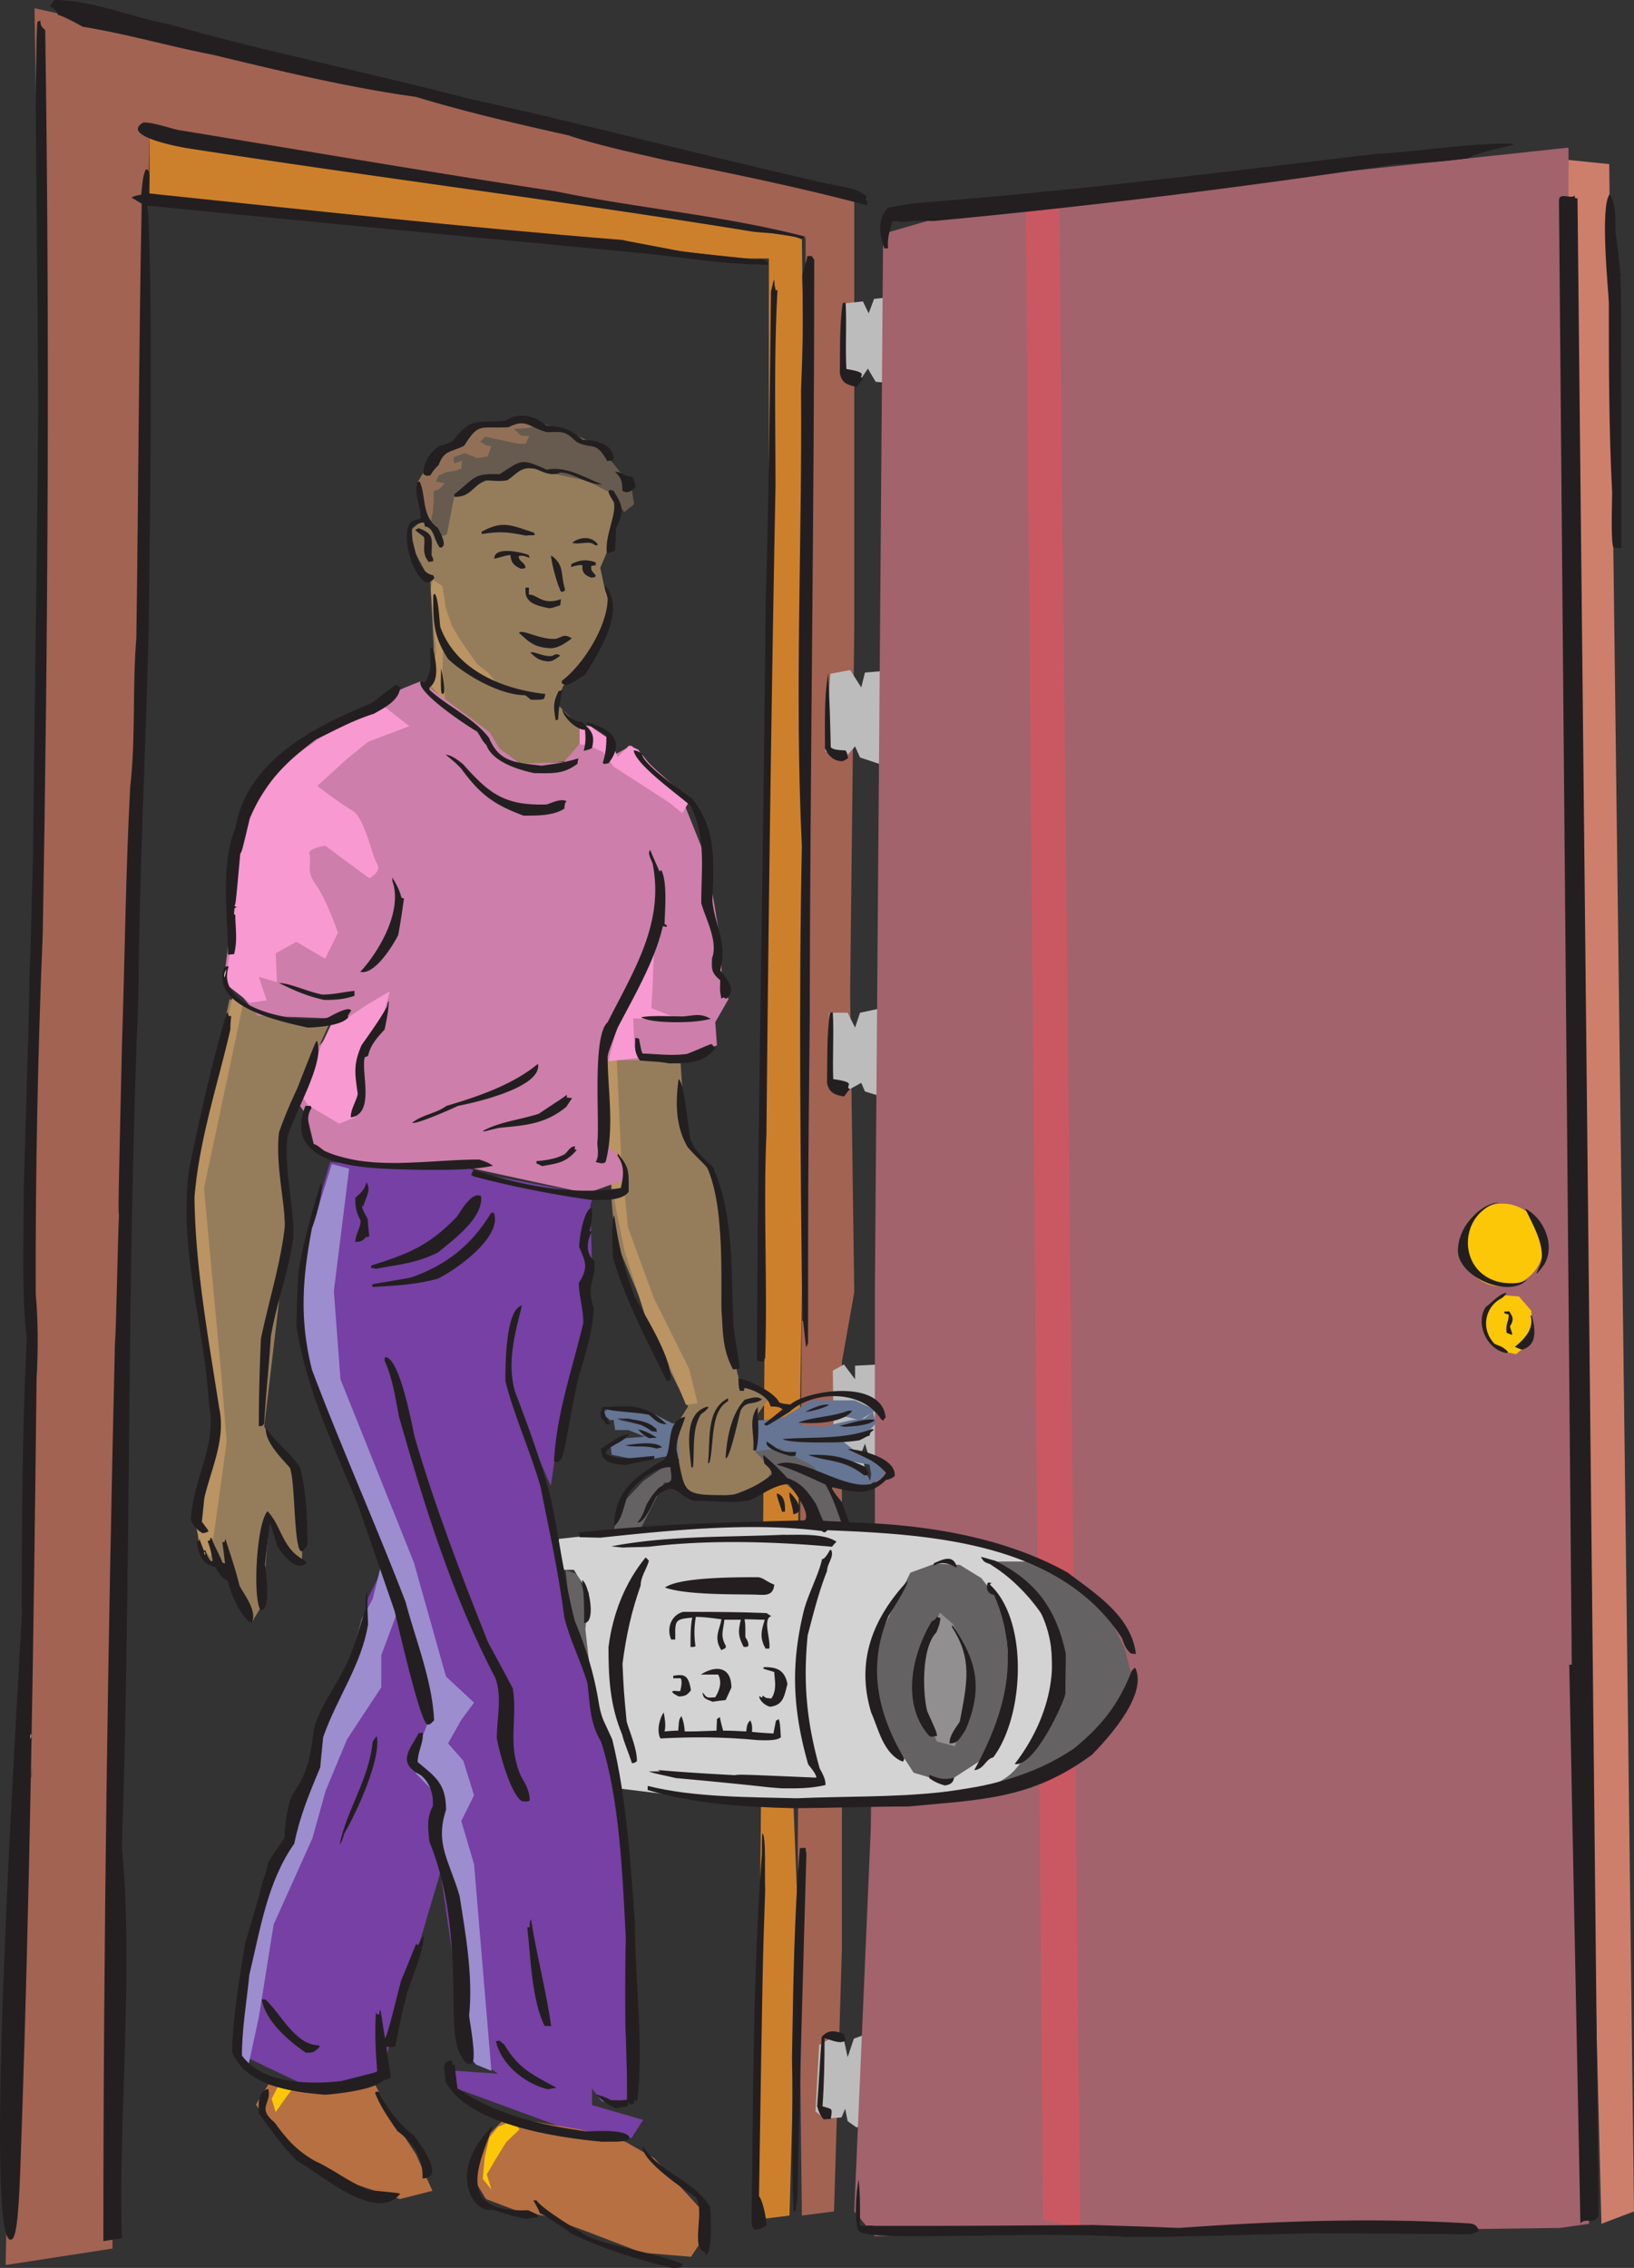 <svg xmlns="http://www.w3.org/2000/svg" width="216.146" height="300"><rect width="100%" height="100%" fill="#333333" stroke="none"/><path fill="#a26353" d="M14.872 297.438.744 299.62l1.093-53.238 2.727-77.617 1.09-99.278L4.564 1.09l66.219 14.672 35.78 9.218 6.438 1.09v57l-.547 48.278.547 39.597-1.636 9.22v77.616l-1.04 34.746-4.253.547-.543-48.87.543-71.075v-59.676l.492-52.637V31.473L52.892 22.8l-33.11-4.91-1.636 75.492-2.184 68.945-.547 72.656-.543 62.453"/><path fill="#bdbcbc" d="m117.474 39.324-1.855.219-.711 1.91-.762-1.582-2.563.274.27 9.656 2.184.105.765-1.144 1.035 1.746 1.418.11.219-11.294m-3.219 229.86-1.308.492-.82 2.453-.489-2.293-1.8-.16-1.473.816-.493 8.781 1.145.985 2.293-.164.492-1.149.324 1.637 1.149.82 1.308-.164-.328-12.054m1.965-88.692-3.11.164v1.797l-1.472-1.96-1.476.816.164 11.726 4.093 1.149-.492-1.965.492-1.254 1.309 4.363 1.637.164-1.145-15m-.164-47.019-2.293.492-.652 1.96-.985-1.96h-2.453l.328 8.781 2.454 1.309 1.472-.82.492 1.148 2.125.652s-.652-11.726-.488-11.562m.328-44.673-1.965.165-.492 1.96-1.473-2.288-2.617.488-.656 10.258 2.781.652 1.149-1.308.652 1.472 2.945.98-.324-12.378"/><path fill="#cd802b" d="m100.072 293.621 4.363-.547 1.094-40.144-.547-13.582 1.582-98.73v-71.13l-.492-38.015-38.563-5.946L33.31 20.07l-13.527-2.672v9.22l35.234 3.765 34.2 2.726 8.73 1.09h3.761v54.274l-.546 45.054v41.239l-.543 68.89-.547 49.965"/><path fill="#a2636c" d="m116.818 30.926-1.09 140.02v30.382l-.547 40.746-2.18 50.453 2.727 3.274 46.691-.543 43.965-.547 3.817-.547-1.637-96.055-.543-92.238-.547-86.344-81.437 8.727-9.22 2.672"/><path fill="#cd7f6b" d="m207.474 21.16 5.398.547.547 51.602 1.637 130.203 1.09 89.015-4.309 1.637-2.183-86.289-1.09-99.875-1.09-62.945V21.16"/><path fill="#957d5c" d="m56.544 90.98.82-5.398-.437-8.727-2.348-4.367-.214-2.398L55.673 69l1.473.652 1.527 1.094 1.09-5.02 3.274-1.964 3.925-.653 1.965-1.308 3.492.433 3.055.22 2.398 1.089 2.618 1.094 1.527 2.836-1.309 4.582-1.308 3.054.656 3.055.871 1.961-3.926 8.895-2.402 1.523-.652 1.527v1.313l2.398 2.398 1.527 2.399-1.964 2.402-6.543.652-4.801-3.054-3.93-3.489-4.09-3.71m-26.179 41.183-4.746 22.2 1.09 19.581 1.69 15.875-2.78 11.125 1.472 5.239 1.309 1.035 2.18 1.09 1.312 3.93 1.527 2.179 1.309-2.18.871-11.074 3.055 4.582L39.962 207v-4.527l-.652-7.637-4.363-6.11 2.836-23.945-.657-15.219 6.328-13.91-8.292-1.742-4.797-1.746"/><path fill="#7640a4" d="m43.673 153.707-2.836 9.602-.875 13.636 6.547 17.672 9.817 27.438-.434 7.855-1.527 3.274 3.652 4.308-.219 6.98 3.93 27 4.144 2.837-6.328-.434.871 2.398 17.239 6.329 5.89.218 1.528-2.402-6.762-1.961v-2.184l1.309 1.747h3.273l.434-24.817-.872-10.258-2.183-13.035-4.797-13.965-2.84-17.617-3.055-9.383 3.274 7.637 1.527-10.254 2.836-11.508.438-4.8.656-2.836-.219-7.801.438-1.309-15.055-2.84-2.184-1.09-15-.218-2.617-.219"/><path fill="#7640a4" d="m50.872 207-2.183 4.363-1.309 6.328-5.234 12-2.836 9.766-4.582 10.691-3.492 16.309.437 5.234 9.598 4.582 9.164-1.308 1.09-4.582 6.71-22.637v-8.289l-2.78-6.273 1.472-6.11L50.872 207"/><path fill="#656263" d="m74.818 207.656 1.746.653 1.308 4.8v6.329l-2.398-5.458-.656-6.324"/><path fill="#657593" d="m88.072 192.656-2.344.434-2.621-.215-2.18-.438-.219-1.527 2.836.219h2.403l1.09-.219-.22-1.965-1.527-.656-2.183-.652-2.399.218-1.09-.87 1.09-.876 4.145.438 1.965.652 2.129 1.09 12-.434 2.836-.437 3.601-2.18h5.672l2.836 1.309-2.184 1.308-1.746-.437-5.398.656-2.129 1.309-3.273.87.875 1.095 3.707.218 2.293.434 2.617.438 1.965 1.09c1.09.874 2.183 1.745 2.183 1.745l.652 1.309-2.617.219-3.054-1.09-5.563-1.094-1.527-.87-8.074.218-6.547-1.309"/><path fill="#657593" d="m87.2 189.602-2.347-1.094-3.707-.871.219 1.527h1.742l2.183.871-2.617.219-1.527.875 5.453.219 3 .87 13.527-.218 3.22.219 4.964.87 3.707.657.219 1.309-.219 1.308 1.965-1.09-.219-1.746-3.273-1.308-1.961-1.528 2.836-.87 1.527-1.532-.438-1.523-1.09.87-1.745.22-3.711.87-3.164-.218-2.618.875-8.07.87s-8.02-.651-7.855-.651"/><path fill="#656263" d="m81.146 202.691.652-3.273 3.274-3.488 3.437-2.403 14.617-1.96 4.473 2.398 1.746 2.617 2.399 4.582-2.618.871-2.78-3.707-3.653-3.055-12.219.657-2.621.215-1.254 2.402-1.746 3.488-3.707.656"/><path fill="#957d5c" d="m90.037 140.672.656 10.418 3.926 3.93 1.746 21.707 1.527 6.328 3.926 1.746-1.528 2.183-.652 4.797 2.617 2.621-1.965 2.836-8.074 1.09c-2.18-1.418-2.672-3.219-2.398-5.238l-.219-4.8 1.418-2.235-2.29-4.528-7.362-17.617-.438-4.746-.437-10.91-.653-8.89 10.2 1.308"/><path fill="#b77042" d="m49.619 275.73 2.18 4.31 3.218 4.91 2.184 4.85-4.309 1.09-6.547-2.18-5.398-2.67-4.368-3.821-2.726-3.817 1.637-2.672 4.91 1.09 3.762-1.09h5.457m16.801 4.852-2.676 2.727-1.09 4.91 1.636 2.672 4.309 1.636 3.273.547 5.946 2.184 7.09 2.726 6.492.543 2.183-3.27-1.093-3.273-5.946-6.492-3.816-2.183-6-1.633-6.492-1.094h-3.817"/><path fill="#665b4e" d="m57.798 71.125-2.453-6.871 1.8-3.602L61.4 58.31l2.234-1.965 5.621-.98 5.18 1.417 4.637 2.074 3.492 4.2.926 1.035.382 2.617-1.308 1.04-1.637-2.458-3.273-1.691-4.91-1.035-2.563-.762-2.562.488-2.184.93-3.926 1.418-1.418 1.035-.984 5.02-1.309.433"/><path fill="#fcc707" d="m196.4 173.398 2.347-2.07 2.18.164 1.637 1.906.164 1.747-.602 2.675-1.582 1.309-2.07-.438-1.91-2.074-.164-3.219"/><path fill="#9c8dce" d="m43.892 153.98-3.11 9.93-1.148 7.418.547 7.418L43.62 189l3.707 8.02 3.109 9.925-1.145 4.582-1.418 2.567-1.418 5.125-2.835 6.875-1.418 3.11-.875 3.433-1.961 6.547-1.746 5.671-4.254 9.438-2.293 16.527 1.691 2.836 1.473-6.82 1.965-12.27 5.125-11.402 1.746-6.273 2.836-6.817 4.527-6.875v-4.254l2.02-5.398 4.582 13.09-1.473 3.98-.547 3.985 3.11 3.164-.817 6.543 3.105 11.129.329 15.109 2.238 2.562 2.02.82-2.294-27.327-1.691-5.727 1.691-3.383-1.418-4.582-2.02-2.293 1.747-3.105 1.691-2.293-3.707-3.438-4.257-15.11-9.707-24.218-.875-11.672 2.02-16.199-2.29-.602"/><path fill="#fcc707" d="m68.708 281.676-1.746 1.687-1.418 2.293-1.144 1.965.601 2.016-1.148-1.418.273-2.89.602-2.563 1.144-1.418 1.965-.82.871 1.148m-30.816-4.313-1.422 2.02-.543-1.746.871-1.692 1.965.274-.871 1.144"/><path fill="#927058" d="m56.872 69.383.383-1.582.11-1.473v-1.363l.761-.274.711-.765-1.148-.219.328-.816 1.04-.438 1.144-.164.816-.324.11-1.04-1.036.384-.11-.82 1.473-.544 1.692.653 1.363-.215.492-1.363-.71-.114-.766-.488.656-.656 1.473.328 2.89.601h.98l.493-1.039h-1.035l-1.035-.925 1.851-.11.985-.219-1.692-.707-1.254.598-1.8-.11h-2.293l-1.364.876-1.254 1.035-1.964 1.035-1.797 1.04-1.04 1.8-1.035 1.742.329 2.238.218 1.961s1.035 1.692 1.035 1.477"/><path fill="#ba9463" d="m57.255 76.691 1.254.817.219 1.254.219 1.582.816 2.402.98 1.692 1.149 1.687 1.254 1.746 1.473 1.149 1.035 1.253-2.617-1.253-2.293-1.637-.98-.328-.602-.766-.543-.598-.11 3.434.328 2.402v1.254l-1.746-1.965.164-2.945.434-1.473-.707-8.453.273-1.254m-26.402 54.817-6 25.258.875 12.164 2.562 20.777-2.562 9.387.379 3.215.219 2.129 1.527 1.527.656-4.527 1.473-10.692-.656-8.348-2.344-25.199 5.125-24.164-1.254-1.527m50.727 8.566.601 13.09.875 9.164 3.434 9.379 4.691 9.438 1.09 4.472-1.524.219-2.785-6.652-2.343-4.254-3-9.438-1.04-5.074-1.308-7.473-.652-13.308 1.96.437"/><path fill="#cd7eab" d="m45.415 134.781-11.343-.433-4.364-5.457.871-7.2 2.84-16.527 8.727-8.512.433-.433 8.293-3.492 1.2-1.09 1.418-.657 2.183-.87 9.11 6.761 1.308 2.184 2.836 1.965 5.672-.22 2.617-3.054.656-1.094 3.055 1.094-.219 2.399 2.836-1.528 6.493 6.547 3.492 8.727 1.742 10.418.219 5.02.875 2.835-1.746 3.055.218 3.054-5.02 1.961h-9.546l-.434 10.637 2.617 2.836v2.402l-4.8 1.746-15.055-3.273-13.91-.656-6.98-1.742-1.09-4.582-1.094-1.528 1.965-6.93 3.925-4.363"/><path fill="#ca5862" d="m135.693 27.324 2.289 266.297 4.91 1.09-2.781-268.313-4.418.926"/><path fill="#656263" d="m132.638 207.875 5.672 5.89 1.309 10.255-2.836 7.636-5.672 5.18 13.746-6.488 5.18-7.418-1.31-5.02-2.78-5.453-6.547-4.8-4.363-1.692-3.926.597 1.527 1.313"/><path fill="#d3d3d3" d="m73.947 203.563 15.87-1.743 20.837-.218 15.765 1.472 10.801 3.488h-6.328c3.383 2.622 6.273 5.458 8.07 8.95l.438 11.125-3.926 5.89c-.93 1.364-2.02 2.782-4.148 3.493l-13.309 2.128-21.652.215-14.13-1.742-4.144-15.219-.656-5.89.437-4.801-1.964-3.055h-1.309s-.871-3.875-.652-4.094"/><path fill="#656263" d="m120.42 208.035-3.985 8.13-1.09 6.218 2.238 7.09 3.274 5.02 4.363 1.308 5.016-3.274 2.672-5.289.601-5.836-.652-8.73-3.055-3.926-2.84-1.746-3.27-.164-3.273 1.2"/><path fill="#918f90" d="m122.818 216.164-1.746 5.672.656 3.055 1.309 3.054.87 2.403 2.403.652 1.965-6.11v-5.234l-2.184-4.8-1.746-1.528s-1.746 3.274-1.527 2.836"/><path fill="#f899d1" d="m54.146 96.055-5.457 2.07-2.945 2.402-3.762 3.438s2.89 2.234 4.637 3.27c1.691 1.038 2.562 6 3.273 7.038.652 1.036-1.04 1.91-1.04 1.91l-5.835-4.312s-2.453.328-2.07 1.203c.324.871-.547 2.07.816 3.926 1.418 1.91 2.945 6.383 2.945 6.383l-1.691 3.433-3.816-2.234-2.73 1.527.163 3.817-2.398-.707 1.035 3.11-2.234.323-3.274-2.562.871-5.508.164-8.781 2.239-8.239 4.308-6.382 5.29-3.762 4.8-2.727 2.945-1.582 3.766 2.946m25.637 3.437 1.363 1.906 2.617 1.692 2.727 1.746 2.074 1.363 1.691 1.364 1.035-1.747-5.289-4.636-1.582-2.016-1.203-.547-1.527 1.528-.871-2.235-2.727-1.855-1.418-.164v2.562l1.2.164 1.91.875M42.47 138.328l1.367-2.89 2.235-.875 2.617-1.747 2.89-1.691-1.523 5.348-1.746 2.398-.656 3.602.164 3.437-.871 1.906-2.075.82-4.09-2.402-.71-1.035 2.398-6.87m44.02-12.219-.164 4.472-.164 2.781 3.054 1.2-3.054.164h-2.399l.164 3.765.652 1.418-4.09.488 1.364-5.507 3.11-5.348 1.527-3.434"/><path fill="#231f20" d="M111.529 145.035c-1.473-.27-1.91-.762-2.13-1.8.056-3.11-.054-6.325.384-9.27.109 0 .218-.055.379-.055.164 2.617-.051 5.836.058 8.836 3.488.488 1.309.871 2.234 1.363-.328.11-.761 1.09-.925.926M88.892 300c-5.293-1.309-9.055-2.508-13.527-4.633l-.22-.273c-3.437-2.239-3.437-2.239-3.71-2.293-.273-.707-.707-1.418-.871-1.692.11-.054.273-.054.383-.054.98 1.367 6.27 4.418 6.27 4.472l.6.328c3.762 1.582 8.345 1.965 12.438 3.602-.054.11-.054.273-.11.383-.491.16-.491.16-1.253.16m-75.219-3.543c0-39.492.598-79.258 1.528-118.75.164-1.2.433-16.254.543-16.852-.11-.984-.11-.984.382-22.363.383-11.566.493-22.91 1.09-34.312.766-6.598.274-13.364.82-19.797.274-19.258.329-38.457.708-57.438-.434-.273-.926-.547-1.364-.82.492-.219.492-.219 1.309-.379.11-1.039.164-2.512.601-3.328.817-.164.329 2.344.383 3.164 20.946 2.18 41.563 4.473 62.727 6.164.437.16 5.289.98 7.965 1.578 3.164.328 6.382.656 9.597.985.547-.055 1.04-.22 1.692.546-.055.051-.055.11-.11.16-5.836 0-11.507-1.035-17.125-1.581-25.8-2.399-50.238-4.797-64.855-6.215.652 12.98.328 37.636.11 55.851-.384 16.094-1.259 32.403-1.364 48.766-1.582 37.309-.93 75.055-2.184 112.527 1.582 16.258-.492 35.946 0 51.711l-2.453.383m79.637 1.801c0-.11-.055-.219-.055-.383-2.02-.383.11-5.617-1.254-7.254-1.254-.82-7.308-4.855-6.984-6.766 2.238 3.602 6.602 4.418 8.89 8.02.11.598.438 6.383-.597 6.383M2.872 213.766c.11-.329-.109-1.692 0-1.965 0-11.672.11-23.293.653-34.692-.707-6.601-.38-13.363-.38-19.855.49-18.383.708-21.602.763-29.18.164-.82.328-12.383.437-13.8.219-20.075.547-40.149.707-60.11-.055-13.8-.273-27.82-.324-41.457.11-8.344.11-8.344.215-9.816.11-.055.219-.11.383-.164.054.546.054.761.656 1.253.597 39.657.379 79.582-.328 119.512-.657 15.871-.98 31.856-.926 47.672.324 3.543.324 7.473.11 11.234-.384 34.204-.876 68.512-2.075 102.278-.219 7.09-.492 11.015-1.144 11.508-4.094 3 .816-73.2 1.253-82.418m146.512 82.144c-9.273-.543-18.656-.11-27.656-.11-1.965-.054-6.438.165-8.074-.597-.762-.93-.38-5.785-.055-6.875.164 2.293.164 2.293.164 6.055.11.11 1.363-.055 1.856.055 5.02 0 5.343.054 29.02-.11 3.706.11 7.472.219 11.288.383 12.328-.875 24.82-1.363 37.527-.656.82.11 1.856-.164 2.184 1.093-.328.11-.71.274-1.035.38-1.04.054-12.875-.106-20.95-.106-8.179.16-16.253.488-24.269.488m-49.582-.98c-.492-.438-.328-.98-.383-1.364.22-16.039.164-32.457 1.364-48.328v-.164c0-.765 0-2.129.054-2.562.547.27.274 5.726.383 7.472-.328 9.325-.328 9.325-.82 40.528.437.437.984 2.781.984 3.87-.656.438-.93.548-1.582.548m107.781-74.73h.329L206.22 26.507c0-1.145 1.742-.11 2.07-.653 0 .16.055.27.11.38h.273l2.782 266.566c-.165 1.691-1.747.437-2.399 1.308l-1.473-73.91m-102.601 72.275c-.328-6.817-.055-13.633-.219-20.18.164-9.328.274-18.711 1.04-27.82.269 0 .542-.055.76-.055 0 .273.056.547.11.82-.437 14.946-.87 30.274-1.199 45.492-.11.543-.164 1.145-.219 1.743-.164.109-.164.109-.273 0m-65.727-6.653c-2.074-2.074-3.492-4.199-5.02-6.273-.054-1.363-.109-2.945 1.255-3.219.492 1.91-1.582 2.457.82 4.418 1.473 2.02 2.836 3.711 5.398 5.129 2.293 1.035 4.309 2.672 6.98 3.816 3.876.383 3.876.383 4.259.493-3.22 4.09-10.965-3-13.692-4.364m16.637 2.344c.11-2.781-1.258-4.746-3.328-6.27-1.2-1.746-2.293-3.328-2.945-5.019.109-.273.218-.219.543-.11.82 1.856 2.675 4.31 4.582 5.727.656.817 4.312 5.672 1.148 5.672m23.781-4.855c-6.11-.543-18-2.344-20.781-8.07 0-1.692-.656-2.403.871-2.727 0 .164.055.379.11.597h.273c.11 1.04.219 2.075.379 3.164 5.074 3.438 10.746 4.801 17.074 5.676.383 0 5.672-.437 5.672.926-.598.598-2.727.383-3.598.434m29.289-2.946c-.597-.707-.652-1.09-.87-1.742.218-3.055.382-6.11.6-9.164.763-.93 1.692-.93 2.946-.383.055.274.164.547.215.817-.652.656-2.29-.215-2.781-.27 0 2.836-.055 5.945-.27 9 1.36.434 1.309.164 1.09 1.688-.328 0-.602 0-.93.054m-27.488-1.473c-1.148-.433-1.965-1.308-2.676-1.85.164 0 1.528.433 1.965.76 1.363.055 1.363.055 2.238-.054.055-.488-.109-3.652-.218-8.508-.11-.11-.11-10.035 0-12.875-.438-8.343-.82-18.379-3.274-25.96-1.527-2.512-1.472-5.13-1.8-7.747-.926-3.054-2.344-5.781-3.055-8.676-.762-5.945-2.02-11.617-3.164-17.343-1.364-4.801-3.543-9.492-4.637-13.961 0-1.969 0-9.492 2.184-9.985-.875 3.547-2.02 7.473-.93 11.344 1.746 4.582 3.383 9 4.746 14.074 1.094 5.239 1.8 10.91 3.164 16.254 1.637 3.985 2.727 7.473 3.383 12.164.437 1.09.437 1.09 1.582 3.547 1.91 7.801 2.398 16.09 3 24.274 0 7.527 1.2 15.98.328 23.507h-.383c-.055.11-.055.22-.055.383-.164.055-.273.11-.328.219-.164-.164-.328-.273-.437-.383-.05.164-.05.383-.05.547-.548.11-1.095.164-1.583.27m-38.457-1.797c-4.637-.383-10.527-1.203-12.328-5.676.164-4.961.984-9.762 1.746-14.398.656-2.13 1.254-4.31 1.91-6.438.164-1.418.98-2.89 1.09-4.144.82-1.364.82-1.364 2.184-3.274.109-2.016.328-3.871.98-5.617 2.348-3.438 2.402-5.184 3-9.219 1.254-3.601 3.602-6.328 4.8-9.492.817-2.125 1.911-6.055 1.966-6.055 0-.652-.055-1.906.214-2.18 0 1.419.055 2.837.11 4.254-.871 5.399-4.09 9.657-5.945 14.946-.11 1.308-.274 2.617-.38 3.98-1.581 3.766-2.73 6.602-3.437 10.094-3.547 5.016-4.473 11.234-5.945 17.344-.328 3.437-.98 7.039-.98 10.691 2.671 3.656 8.617 3.875 13.09 3.383 4.581-1.145 4.581-1.145 4.8-1.309-.219-2.675-.328-5.347-.164-7.8.055.054.055.164.164.273h.27c.054-.492.054-.492.164-.602.218 1.254.382 2.508.601 3.766.328-.164 1.856-6.71 2.13-7.637 1.198-2.78 1.796-4.527 2.015-4.855.054.055.164.11.218.219.22-.438.438-.875.711-1.309.325 1.145-1.691 6.164-2.129 7.527-.816 3.22-.816 3.22-1.582 7.145-.601.055-.816.11-1.144 0 0 1.144.433 2.727.543 4.144-.324.11-.652.22-.926.329-1.254 1.253-6.11 1.8-7.746 1.91m29.512-.711c-3.219-.762-6.274-3.383-6.93-6.383.164 0 .328-.055.492-.055.164.164.383.328.602.492 1.851 3.11 3.543 3.926 6.926 5.727-.383.055-.711.11-1.09.219M61.837 273c-2.02-1.582-1.746-5.945-1.855-7.742 0-7.422-.438-14.95-3.164-21.602-.219-1.746-.383-3.273.437-4.746.11-1.8-.492-3.164-1.582-4.09-3.219-1.636-1.527-3.273-.273-5.566.164 0 .328-.05.492-.05.215 1.253-.656 2.452-.656 3.87 2.343 1.961 3.765 2.836 3.765 6.328-1.476 4.528.38 6.598 1.797 11.399.766 4.91 1.801 10.582 1.258 15.82.05.707 1.035 5.672.379 6.379h-.598"/><path fill="#231f20" d="M40.454 271.527c-2.562-1.742-5.347-4.308-5.835-7.035h.488c1.91 1.692 3.93 6.055 7.039 6.055l.164.164c-.82.871-.93.816-1.856.816m31.583-3.543c-1.747-3.492-1.856-9.437-2.293-13.039h.328c0-.652 0-.652.164-1.09.71 4.582 2.02 9.493 2.672 14.184-.274-.055-.598-.055-.871-.055m-27.11-24c.926-4.582 3.926-8.675 4.363-13.582.164-.273.383-.547.547-.765.598 3-2.566 9.93-4.312 12.93-.11.433-.27 1.035-.598 1.417m59.781-4.8c-6.382-.164-13.144-.602-19.035-2.403v-.543c6.11 1.528 13.254 1.473 19.746 1.637 12.274-.547 25.856.652 36.598-6.547 3.71-3 6-5.945 7.691-10.308.164-.165.274-.329.438-.438 1.746 3.492-3.438 9.219-5.672 11.512-8.02 5.941-14.566 5.941-24.328 6.87-5.129 0-10.582.22-15.438.22m-35.671-.93c-1.528-.926-3-6.543-3.329-8.344.055-2.836.711-5.398-.164-7.91-5.78-11.02-9.437-22.965-12.761-34.582-.493-2.563-.875-5.234-1.91-7.418 0-.164.054-.324.054-.492 2.02 0 3.707 9.765 3.926 10.586 2.672 9.16 6.055 18 9.71 27.16 2.454 4.527 2.454 4.527 3.274 6.11.653 4.148-.765 7.253 1.035 11.511.438.816 1.2 1.852 1.2 3.273-.274.27-.762.106-1.035.106"/><path fill="#231f20" d="M103.454 236.563c-2.507-.16-2.671-.325-14.074-1.36-1.582-.383-2.89-.601-3.543-.875h1.528a2.664 2.664 0 0 0-.383-.164c.383-.055 1.09.164 10.2.656.71-.11.71-.11 10.8.328 0-.546-.98-1.582-1.09-1.8-2.074-7.313-2.293-13.254-.547-20.348.602-2.234 1.965-4.746 2.399-6.762.382 0 .82-.82 1.039-1.203h.164c.437.875-.547 1.8-.547 2.785-1.09 2.727-1.801 5.617-2.563 8.508-.601 6.219-.164 11.344 1.582 17.563.11.273.871 1.418.762 2.238-2.125.492-3.816.433-5.726.433m21.546-.378c-.984-.274-1.582-.602-2.074-.98v-.438c1.09.437 1.856.761 3.274.382-.11.762-.602.926-1.2 1.036M4.126 235.148c0-.546.055-1.093.055-1.582 0 1.582 0 1.582-.055 1.582m124.746-.984c4.145-7.582 6.165-15.11 2.618-23.184-1.036-.214-1.036-1.035-.817-1.632.11 0 .328 0 .492.054a.434.434 0 0 0-.218.215c5.125 4.692 4.582 17.348.437 22.856-1.039.218-1.148 1.527-2.512 1.691"/><path fill="#231f20" d="M134.22 233.348c4.418-5.676 6.598-13.418 3.488-19.965-1.906-2.836-4.199-4.856-6.761-6.492-.93-.274-.875-.489-1.2-.926.325 0 1.2.328 1.907.492 5.293 2.672 8.02 6.215 9.328 12.27 0 1.8-.055 3.546-.055 5.347-.273 1.309-4.09 9.707-6.707 9.274m-50.621-.11c-.437-1.363-1.035-2.675-1.309-3.82-1.636-3.871-1.8-7.691-1.8-11.508.547-4.418 2.183-8.562 4.91-11.89.164.109.273.273.437.437-.273 1.035-1.09 2.125-1.09 3.27-1.203 3.382-1.91 6.546-2.402 10.367.164 3.597.164 3.597.547 7.633.379 1.367 1.363 3.492 1.363 5.238-.273.219-.273.219-.656.273m35.785-.218c-2.566-1.036-3.222-4.473-4.148-6.493-2.074-6.87.273-12.492 4.8-17.398.165.488-2.128 4.035-2.507 4.637-2.782 6.488-1.528 12.761 2.07 18.816 0 .273-.164.492-.215.438m6.215-2.403c0-1.09.82-2.015 1.363-2.89.985-5.125 1.692-8.29-1.035-12.489 0-.11.055-.218.055-.273 3.164 4.582 4.144 8.234 1.746 13.855-.766 1.09-.926 1.797-2.129 1.797m-25.363-.433c-4.473-.438-8.727-.438-12.871-.22-.547-.98-.11-2.726.433-3.437.11.657.328 1.637.11 2.508.601-.05 1.148-.105 1.8-.105.11-.82 0-1.473.438-1.91.219.546.383 1.144.433 2.015 1.477 0 1.477 0 4.204-.105 0-.547.054-1.04.054-1.528.11-.109.27-.164.38-.273.109.598.273 1.2.437 1.8.984 0 2.02.055 3.054.106.11-.816.11-1.035.547-1.469.219.489.274.817.219 1.528.98.11 1.91.16 2.836.215.11-.543.219-1.09.328-1.692.106-.05.215-.105.379-.215.164.543.164.543.273 2.399-.546.547-2.507.383-3.054.383"/><path fill="#fff" d="M4.017 230.02c0-.274 0-.493.055-.711 0 .164.11.382-.055.71"/><path fill="#231f20" d="M123.2 229.746c-.109-.055-.163-.055-.273-.11-3.816-4.253-2.234-10.964.328-15.163.492-.274.492-.274.653-.598.164.055.328.105.492.16-.11.82-.11.82-.543 1.91-1.91 1.91-1.856 7.746-1.203 10.418 1.203 2.672 1.203 2.672 1.308 3.274-.27 0-.488.054-.761.11M56.49 228.11c-1.036-.762-3.871-13.31-4.309-15.055l-4.746-13.746c-3.328-8.18-7.035-15.707-8.234-24.055.109-3.762.109-3.762.27-6.926.655-4.144 1.8-8.02 2.948-11.836.543.543-.71 4.906-1.148 5.946-1.254 6.542-1.692 12.054 0 18.761 3.82 10.149 8.402 20.348 12.383 30.711 1.254 4.8 3.547 10.418 3.765 15.656-.273.27-.547.653-.93.543m45.383-2.343c-.761-.164-1.527-.985-1.417-1.418.109.054.164.164.328.218.054-.109.109-.218.164-.273.328.324.328.324 1.09.379.765-1.145.437-2.399.382-3.488-.382-.164-1.257-.329-1.472-.493.054-.054.054-.109.11-.164 1.472 0 2.726.22 3.105 2.239-.434 1.636-.543 2.78-2.29 3m-7.582-.656c-1.144-.438-1.253-.493-1.363-1.255.602.711.438.762 1.692.657.652-1.094.87-2.075.382-3h-2.293c1.965-1.258 4.04-1.094 4.04 1.742-.274.547-.493 1.094-.766 1.637-.547.054-1.09.109-1.692.218m-4.527-.707c-.707-.382-.707-.382-.871-.656.379-.164.543 0 1.09-.055.164-.656.273-1.363.055-1.691h-.98v-.328c1.581-.27 2.015 0 2.343 1.91-.492.656-.82.82-1.637.82m59.836-5.675c-.816-.707-.926-1.418-1.2-2.07-8.288-12.712-25.417-13.692-38.944-14.239-.274.273-.274.273-.493.273-.11-.054-.16-.109-.218-.164-9.434-1.199-20.016-.109-29.29.875-.925 0-1.855-.054-2.78-.054v-.438c-.11-.11-.165-.11-.274-.164 10.035-1.144 19.746-1.363 30.054-1.637.872-.925-1.636-4.308-2.234-4.8-1.91.164-3.383 1.418-5.02 2.128-2.562.547-5.074 0-7.363.11-2.402-.711-2.347-2.836-5.02-.602-.327.547-1.581 3.657-2.507 3.438.652-.656.98-1.746 1.254-2.453.762-1.203.762-1.203 1.582-2.13 1.855-1.09 1.8-.491 1.527-2.726-2.074 0-4.363 1.91-5.511 3.438-.653 1.418-.708 3.27-1.907 4.363 0-4.746 3-6.71 6.653-8.84 1.148-1.523.054-5.07 2.73-5.617-.383 1.418-1.148 2.566-1.148 4.363 1.257 6.055.492 6 7.418 6 1.964-.707 3.437-1.308 5.183-2.726 0-.766-.765-1.2-.98-1.473-.11-.383-.11-.762-.164-1.09.328.11 2.562 2.235 3.164 3 1.797.653 2.562 1.528 3.816 3.438.383.761.766 1.96.98 2.234.766.055 1.528.11 2.348.11-.656-1.856-1.199-3.438-2.074-4.91-2.344-1.036-4.254-2.016-6.437-2.618 3.492-1.746 11.511 5.781 14.457 1.09-1.528-1.8-3.274-2.18-5.075-3.16 1.309 0 6.493 1.09 6.22 3.597-.599.383-.599.383-1.145.493-2.293 2.289-4.364 1.527-7.145.98 0 .438.871 1.363 1.309 1.965.328.926.652 1.8.98 2.672 9.492.219 20.293 1.8 28.91 6.652 3.492 2.676 8.399 5.676 9 10.746-.218 0-.492-.054-.656-.054m-54.164-.434c-1.09-1.637-.219-2.73 0-4.094-2.125-.27-2.125-.27-3.379-.324-.219 1.09-.273 2.453-.055 3.871-.164.11-.164.11-.656.11 0-1.528 0-2.672.219-3.876-2.402.22-2.238.383-2.238 2.895h-.543c-.657-1.527.054-3.273 1.582-3.656 3.543 0 7.254 0 11.07.164.164.164.383.273.602.383-1.2.382-.055 3.109-.274 4.308h-.488c-.875-1.527-.492-2.511-.113-3.82-.926 0-1.797-.055-2.672-.055.109.656.109.656.109 2.348.055.164.492.652.383 1.2-.219.108-.219.108-.602.108-.816-1.527-.707-2.183-.379-3.601h-2.183c-.11 1.308-.602 2.129.219 3.492-.055.11-.055.164-.055.274a2.555 2.555 0 0 0-.547.273m-18.165-3.602c0-1.964 0-3.925-.269-5.671.817.273 1.961 5.671.27 5.671m-44.234-.109c-1.473-1.144-2.622-4.144-2.891-5.508-.93-.273-1.2-1.094-1.692-1.8-2.019-.438-2.128-1.965-2.453-3.383h.27c.055-.164.055-.22.11-.329.163.493.382 1.04.6 1.586.056-.054.11-.054.165-.113.219.438.27.985.816 1.527.055-.05.11-.105.164-.105-.164-1.094-.382-1.91-.656-2.566.11-.11.274-.164.383-.22-.055-.108-.055-.16-.11-.214h.274c.164.762.984 2.07 1.418 3.27.11 0 .219.054.328.109-.273-2.563-.383-2.672-.328-2.89.055.054.164.054.219.109l.164-.492c.547 1.746 1.308 3.875 1.855 6.164.598 1.203 2.399 3.382 1.637 4.855h-.273M34.51 213c-1.09-1.035-.657-11.344.87-13.09 1.801 1.8 1.965 4.965 4.746 6.383.164.11.274.27.438.434-1.473 1.421-3.438-1.473-3.93-2.29-.816-2.835-.816-2.835-.926-2.945-.273 1.801-.437 3.602-.656 5.453 0 .274.93 6.055-.543 6.055m65.074-2.07c-2.675-.055-8.89.05-11.62-.93 1.964-1.418 9.82-1.363 12.382-1.363.656.11 1.09.601 2.074.98-.164 1.692-1.418 1.313-2.836 1.313"/><path fill="#231f20" d="M126.31 207.273c-.926-.601-2.02-.656-2.781-.164v-.328c1.09-.433 2.562-1.308 3.054.547-.109 0-.218-.055-.273-.055"/><path fill="#fff" d="M27.146 205.746c-.164-.383-.164-.383-.055-.492 0 .164.055.328.055.492"/><path fill="#231f20" d="M39.853 205.2c-1.035-.325-.762-9.434-1.527-11.071-1.364-1.527-3.325-3.492-3.164-5.348.984 1.801 3.273 3.328 4.527 5.348.82 3 .984 6.926.984 10.309-.71.816-.71.816-.82.761m42.492-.489c-.492-.054-1.035-.108-1.473-.163 7.418-1.418 15.11-1.2 22.747-1.527 1.636.054 5.343-.274 7.035.925a6.497 6.497 0 0 0-.598.657c-7.965-.711-16.473-.93-24.219 0-1.199.054-2.347.054-3.492.109M26.763 202.8a3.921 3.921 0 0 1-1.527-1.69c.273-5.508 3.547-9.981 2.398-15.383-.652-10.582-4.035-20.618-2.617-31.036 1.363-6.765 3-14.02 4.91-20.507.055-.11.11-.22.219-.274 0 .11.055.324.11.488h.323c-.054.602-.109 1.204-.109 1.801-1.637 7.149-4.144 14.617-4.742 22.2.105 9.218 1.797 18.382 3.273 27.874.871 4.036-.984 7.801-1.964 11.836-.11 1.036-.22 2.13-.329 3.164.383.602.817 1.036.871 1.309-.269.11-.433.219-.816.219m78.164-2.508c-.055-1.148-.601-2.129-.492-2.89.656.542 2.293 2.671.492 2.89m-1.473-.328c-.652-1.965-.652-1.965-.71-2.399.93.16 1.148 1.2 1.093 2.399h-.383m10.856-4.801c-2.781-2.234-4.91-1.746-7.418-2.726 3.27 0 4.254.109 7.527 1.582.164.27.926 1.144-.109 1.144m-22.856-1.035c-.273-2.617-1.09-7.254 2.184-8.074 0 .054.055.11.055.164-.383.437-.383.437-.985.87-1.199 2.02-.816 4.423-1.035 6.985-.054 0-.164.055-.218.055m-8.727-.329c-1.8-.163-3.219-.327-3.219-2.183.926-.543 2.617-1.91 3.707-1.91-.816 1.203-2.89 1.531-3.11 2.566 1.747 1.09 4.15.438 6.493.329-.055.109-.055.273-.11.433a91.465 91.465 0 0 0-3.761.766m10.91-.219c.379-3-.328-7.144 2.672-8.617v.383c-2.402 1.359-1.8 5.453-2.457 8.125a.405.405 0 0 0-.215.109m-20.128-.164a.755.755 0 0 1-.22-.164c.329-6.324 2.454-12.274 3.872-18.219 0-1.96-.598-3.707-.598-5.344 1.418-2.129.762-2.945.055-4.746 0-1.308.652-4.965 1.636-5.18.164.981.055 1.798-.273 3.055.055.051.164.051.273.106-.492 1.094-.984 2.73.383 3.875.215 2.836-1.148 2.726-.11 6.273-.109 3.274-1.202 6.274-2.128 9.602-2.02 9.87-1.692 10.578-2.89 10.742m22.472-.543c.164-2.73.765-5.89 2.562-7.746.438-.055 1.637-.602 2.239 0-1.2.816-2.13.055-2.836 1.527-.11.328-1.473 6.653-1.965 6.219m8.562-.273c-.761-.22-3.543-.985-3.109-1.91 1.582 1.035 1.746 1.472 3.875 1.363-.055.218-.055.383-.11.547h-.656"/><path fill="#231f20" d="M99.638 191.836c.215-2.18-.71-4.09.598-5.727 0 1.582.273 4.036-.219 5.782-.11-.055-.215-.055-.379-.055m-12.82-.219c-1.473-.488-2.89-.105-4.09-.433.871-.11 3.926-.657 4.851.27-.269.058-.542.112-.761.163m22.965-.817c-.766 0-5.239.11-6.274-.437 3.766-.328 7.965.11 11.781-1.308.11 0 .164 0 .329.054-.329.274-.547.329-.602.82-.324 0-.488.216-1.363.598a25.656 25.656 0 0 1-3.871.274m-23.891-.547c-.82-.379-1.094-.762-1.473-1.145.489 0 1.743.547 2.453 1.09-.328 0-.656 0-.98.055m.324-.926c-1.578-1.2-3.054-1.363-4.578-1.691 1.09 0 4.852.164 5.234 1.746-.218 0-.492-.055-.656-.055m25.422-.601c-.219-.051-.492-.11-.656-.11 1.363-.27 3.164-.98 4.746-.816-.547.816-3.602.926-4.09.926m-77.402-.051c0-4.094.11-7.746.273-11.567 1.09-5.238 2.727-10.308 3.219-15.382-.328-4.036-1.258-8.125-.82-11.946.71-2.015 1.472-3.816 2.402-5.781 2.398-6.11 2.398-6.11 2.617-6.328 1.145 2.836-3.055 9.547-3.926 12.875-.382 4.308.817 8.508.817 13.035-.547 4.309-2.239 8.727-3 13.254-.219 3.82-.656 7.473-.871 11.512-.114.05-.164.16-.22.27-.163 0-.327 0-.491.058"/><path fill="#231f20" d="M101.326 188.566c-.106-.058-.164-.113-.27-.168l2.453-1.96c-.383-.438-1.308-.383-1.582-.383-.219-1.418-2.617-2.348-3.437-2.453-.055.105-.055.218-.11.382h-.488c-.164-.382-.164-.382-.219-1.636.926 0 4.801 1.742 5.399 3.16.437.168.437.168 1.472.273 2.239-1.906 12.164-3.433 12.602 1.746-.164.11-.164.11-.274.383-.109-.055-.164-.055-.273-.11-2.617-4.144-9.164-3.816-12.164-1.034-2.89 1.8-2.89 1.8-3.11 1.8m-21.055-.113c-.214-.27-.433-.488-.597-.762h-.383c.055 0 .164-.054.274-.054-.274-1.035.055-.93.11-1.528 3.761-.054 5.452-.601 8.507 2.29-1.2 0-1.691-.762-2.344-1.254-2.183-.438-4.363-.325-5.945-.817.055.817.27 1.145.871 2.07-.164 0-.383 0-.492.055"/><path fill="#231f20" d="M105.583 188.184c1.907-.766 4.309-.711 6.653-1.582.164 0 .328 0 .492.054-1.418 1.692-5.344 1.692-7.145 1.528m.981-1.477c.547-.215 2.129-1.09 3.11-.871-.712.437-2.673.984-3.11.871m-18.383-4.09c-2.617-5.234-5.562-10.96-7.09-16.254 0-.925-.328-4.636.164-5.617.492 3.602 1.254 7.035 2.727 10.8.98 1.962 5.02 8.071 4.691 11.071h-.492m111-3.652c-2.672-.547-4.035-4.094-2.617-6.11.547-.328 2.02-1.964 2.726-1.8-.328.437-.328.437-.707.71-2.128 1.09-2.78 4.036-.875 6 .547.27 1.094.325 1.747 1.036 0 .164 0 .164-.274.164m2.129-.438a6.438 6.438 0 0 1-.926-.382c1.145-.872 2.617-2.399 2.07-4.09 0 0 .11-.055.165-.055.382 1.418.925 3.98-1.309 4.527m-104.348 2.618c-1.472-2.782-1.308-5.07-1.527-7.856-.055-5.289.328-13.687-1.852-18.762-.382-.547-1.636-1.636-2.62-2.78-1.692-2.892-1.583-6.165-1.2-9 .766.437 1.254 6.327 1.527 7.8.493 1.578 1.637 2.508 3.055 3.871 2.781 6.492 2.348 13.637 2.672 20.945.437 3.274.82 4.965.82 5.512-.218.215-.218.215-.875.27m3.875-1.035c-.218-.055-.383-.055-.601-.055-.055-.11-.11-.22-.11-.274.11-33.164.875-66.492 1.149-99.761.433-13.965.543-27.875.707-41.567.11-.11.273-1.308.437-1.473.055.926.055.926.22 1.473.054-.055.105-.055.214-.11-.488 8.512-.27 17.294-.27 26.02-.546 28.582-.93 56.946-1.199 85.692-.437 9.765.16 19.582-.164 29.562-.11.164-.219.383-.273.547-.055 0-.055-.055-.11-.055"/><path fill="#231f20" d="M199.947 176.563c-.22-.11-.493-.165-.657-.274-.164-1.254.329-1.469.274-2.398-.164-.055-.383-.11-.543-.164 0-.055-.059-.164-.059-.22.22 0 .492-.054.657-.054.492.711.71 1.04.109 2.02.328.98.328.98.273 1.09h-.054m-93.328 1.527c-.11-1.09-.274-2.235-.383-3.324-.055-.059-.11-.059-.11-.11-.218-21.054-.488-41.84-.054-62.73-.98-20.18.054-40.363-.11-60.328.219-5.18.328-10.145.164-15.16.164-.93.602-1.856.657-2.567h.601c.106.164.215.328.324.492 0 33.383-.546 67.145-.597 100.856-.219 21.547-.219 21.547-.219 42.437-.055.164-.164.38-.219.543 0-.054 0-.054-.054-.11m-57.274-7.851c-.11-.054-.11-.054-.11-.328.438-.164 3.329-.547 5.18-.93 4.586-1.632 7.91-4.199 10.532-8.507.11-.055.27-.055.379-.055 1.199 3.219-5.125 7.637-7.418 8.727-3 .82-5.672.93-8.563 1.093"/><path fill="#231f20" d="M49.728 167.836c-.219-.055-.438-.11-.656-.11 0-.164.054-.218.054-.328 4.856-1.527 7.637-2.617 11.29-6.433.546-.766 2.019-3.438 3.218-2.73.328 2.89-3.707 5.785-5.672 7.421-2.89 1.473-5.398 1.633-8.234 2.18m-2.727-3.546c0-.981.707-1.852.707-2.837-.652-1.2-.707-1.906-.707-3 .762-.707 1.254-1.09 1.47-2.07.71 1.09-.161 2.07-.434 3.273a.755.755 0 0 0-.165-.219c0 .489.383 1.09.762 1.797.055.711.11 1.532.219 2.293-.11.055-.164.055-.219.164-.055-.054-.11-.109-.164-.109-.543.602-.707.656-1.469.707m31.199-5.562a134.787 134.787 0 0 1-15.546-3.11c-.11-.055-.219-.164-.328-.219.218-.488.218-.488.382-.652 5.836 1.961 12.985 3.488 19.418 2.399.383-1.692.493-2.946-.437-4.254 0-.11 0-.164.058-.274 1.524 1.856 1.415 2.293 1.415 5.02-.872 1.308-3.817 1.09-4.961 1.09m-22.911-3.981c-5.128-.219-18.328.328-14.89-8.457h.707c0 .11.055.164.11.274-.981 1.417-.11 3.164.218 4.746.492.109.875.492 1.473.925 6.054 2.73 13.691 1.149 20.511 1.149 1.09.383 1.09.383 1.797.816-2.836.656-7.144.547-9.926.547"/><path fill="#231f20" d="M71.708 154.254c-.218-.11-.492-.274-.707-.328-.054-.11-.054-.219-.054-.324 1.144-.11 2.562-.274 3.761-.93.438-.383.711-1.035 1.364-1.035 0 .11-.055.218-.055.383.055.054.164.054.273.105-1.472 1.691-2.453 1.746-4.582 2.129m7.746-.383c-.218-.055-.492-.105-.656-.164.492-.762.219-1.96.219-2.562.328-2.946-.707-14.125 1.363-15.926 3.438-6.82 7.528-13.094 5.946-21-.325-.82-.653-1.309-.325-1.801.38.926.817 1.91 1.254 2.89a.427.427 0 0 1 .219-.218c.816 1.582.488 5.129.434 7.144.109.055.218.11.328.22-.055.054-.055.109-.055.163-.219-.055-.328-.055-.492-.11-1.09 4.638-3.762 9.165-6 13.473-1.2 3.165-1.2 3.165-1.309 3.766 0 4.363.93 9.488-.273 13.961-.215.164-.215.164-.653.164m-15.601-4.254c2.129-1.199 4.855-1.472 7.418-2.289 2.348-1.582 3.11-2.02 3.71-2.512v.383c.274 0 .493.055.712.055-.274.383-.492.71-.766 1.144-2.836 2.348-5.508 2.457-8.836 2.786-1.8.379-1.965.543-2.238.433m-9.328-1.09c1.312-1.09 3.11-1.199 4.531-2.238 4.035-1.2 8.672-2.726 12.106-5.562.601 3.164-8.618 5.183-10.583 5.562-1.144.547-5.507 2.457-6.054 2.238m-8.125-.711c0-1.144.707-2.07.926-3.109-.434-2.941-.543-3.98.492-6.434 1.144-1.636 2.453-3.437 3.383-5.128.109-.598.109-.598.218-.708 0 1.145-.273 2.454-.547 3.762-.925.985-1.91 2.074-2.183 3.492a3.93 3.93 0 0 0-.434.164c-.547 1.91 1.418 7.473-1.855 7.961"/><path fill="#231f20" d="M88.51 140.672c-.821-.164-.821-.164-3.872-.383-.82-1.2-.601-1.852-.601-3 .164 0 .273.059.492.11.324 1.69.324 1.69.488 1.964 1.91.055 3.766.328 5.836.055 1.203-.438 2.785-1.2 3.273-1.309.164.164.328.383.493.547-1.582 2.125-3.98 1.961-6.11 2.016m-47.836-4.746c-3.601-.817-12.875-2.727-11.02-7.961.384-.164.384-.164.602-.11-1.965 5.672 9.434 7.692 13.09 6.762.383-.164 2.781-1.637 3.11-.926a5.188 5.188 0 0 0-.438.707c0 .055.055.11.055.164-.817 1.145-4.418 1.364-5.399 1.364m48.219-.707c-1.363-.055-3.055-.11-4.094-.656 1.528-.274 3.711-.11 5.567-.11 1.418-.105 2.289-.488 3.652.328-1.91.438-3.438.438-5.125.438"/><path fill="#231f20" d="M42.908 132.273c-2.344-.492-4.2-1.363-6-2.238 1.418 0 3.765 1.149 5.726 1.527 1.582 0 2.676-.328 4.258-.488v.653c-1.422.492-2.676.546-3.984.546m52.527-.163c-.273-1.09-.164-1.637-.164-2.458-1.309-1.035-1.09-1.687-1.09-2.886.875-2.239-.926-5.403-1.418-7.313 0-4.687.656-8.726-1.418-12.871-1.855-1.637-7.2-5.402-7.527-7.309.328 0 .492.055 1.09.38 0 1.417 5.73 5.292 6.71 6.054 3.22 4.148 2.782 8.129 2.618 13.477.328 3.324 2.02 5.398 1.035 9.16.601.93 2.348 2.457.82 3.765a2.668 2.668 0 0 1-.383-.164c-.109.055-.218.11-.273.164"/><path fill="#fff" d="M29.654 129.273c.054-.601.054-.601.273-1.039-.164.93-.164.93-.273 1.04"/><path fill="#231f20" d="M47.654 128.563c2.617-2.836 5.617-8.18 4.254-12v-.489c.437.817.875 1.418 1.199 2.672.11.055.219.055.328.11-.379 2.671-.379 2.671-.762 4.851-.656 1.258-3.054 5.293-5.02 4.855m-17.507-2.289c0-5.566-1.04-11.78 1.035-16.855 1.473-8.781 10.473-13.363 17.89-16.363 1.09-.766 2.13-1.637 3.274-2.453.219.05.219.05.383.324.055-.055.11-.164.219-.219 0 1.91-2.075 2.895-3.493 3.711-2.78.871-5.128 2.184-7.636 3.383-4.09 3.054-6.766 5.726-8.781 10.472-1.036 4.364-1.036 4.364-1.254 4.637-.602 6.652-.602 6.652-.766 6.926.11.055.164.11.328.164-.164.055-.219.055-.328.164 0 .219-.055.488-.055.762.055.054.11.054.164.11 0 1.636.328 3.327-.164 5.183-.273 0-.547.054-.816.054m39.109-18.383c-4.148-1.527-5.836-2.945-8.293-6.273-.761-.762-.761-.762-2.015-1.8.816.109 1.468.601 2.289 1.253 3.492 3.93 5.508 5.512 11.074 5.348.434-.11 1.906-.875 2.617-.438-.219.274-.219.383-.273.985-1.473.98-3.817.926-5.399.926m1.418-5.618c-2.566-.546-5.566-1.636-6.328-3.71-.652-.653-.82-1.254-1.254-1.801-.984-.543-8.02-5.125-7.472-6.653a8.8 8.8 0 0 0 .597.164c.985-1.527.711-2.89.656-4.527h.329c0-.11.054-.273.054-.383.164 1.473 1.145 4.418-.437 5.563v.328c2.289 2.129 5.781 3.656 7.855 6.328 1.364 3.219 3.328 3.273 6.98 3.707 1.528-.219 3.22-.434 4.856-.98-.055.273-.11.492-.11.71-1.91 1.473-3.491 1.254-5.726 1.254m9.219-1.203a6.29 6.29 0 0 1-.164-.16c.434-1.308.488-2.402.488-3.656-.98-.547-1.797-1.145-2.508-1.363 0-.164-.054-.22-.054-.329 2.89.711 5.238 2.348 2.836 5.403-.22.055-.434.055-.598.105"/><path fill="#231f20" d="M77.216 99.328c.274-1.148.274-1.746.164-2.785-1.199 0-3-1.797-3-2.781.219.492 1.582 1.855 2.621 1.746 1.036 1.035 1.797 1.472 1.309 3.437-.273.164-.273.164-1.094.383M73.51 95.29c-.329-1.853-.329-2.4.382-3.872.164-.055.324-.055.488-.11-.273 1.254-.488 2.399-.543 3.872-.164.054-.218.054-.328.11m-3.273-2.727c-.274-.22-.543-.438-.762-.598-3.328 0-7.965-2.676-10.203-4.8-2.016-3.11-1.961-5.075-1.961-8.403.055-.11.11-.16.164-.219.488.273.652 3.437.762 4.367 2.02 5.617 7.965 8.235 13.91 8.89-.055.22-.11.434-.164.598-.274.165-.274.165-1.746.165m-11.782-.817c-.218-.11-.109-3.055-.109-3.328 0 .055.871 3.816.11 3.328m16.363-1.144c-.164-.059-.328-.165-.492-.165v-.382c2.89-2.184 6.054-7.309 6.054-10.91-.379-1.473-.379-1.473-.324-1.692 2.781 3.328-.766 8.672-2.621 11.781-.816.438-1.906 1.368-2.617 1.368m-2.02-4.856c-2.289-.11-2.945-.984-4.144-2.02.328-.601 2.89.981 4.91.766.816-.219 1.035-.71 2.074-.055-.71.543-1.746 1.31-2.84 1.31m-.269 1.745c-1.313-.11-1.692-.547-2.348-1.148.219-.324 1.637.547 2.781.437.438-.11.547-.437 1.145-.054-.434.328-.98.765-1.578.765m.105-7.039c-1.906-.383-3.324-.762-3.11-2.726h.438v.925c1.2 0 1.746 1.473 4.254.602-.054.219-.054.492-.11.816-1.198.383-1.198.383-1.472.383m1.582-2.18c-.543-.984-1.363-4.148-1.308-4.8 1.8 1.254 1.199 2.453 1.855 4.582-.219.218-.219.218-.547.218M56.38 77.07c-1.965-.98-3.433-6.597-1.965-8.07a7.744 7.744 0 0 1 1.204-.383c.109-1.691-.93-3.164-.383-4.855.054 0 .164-.055.273-.055.871 1.746.219 4.637 2.399 6.11.164.328 1.527 2.62.273 2.62-.816-1.039-.762-2.675-1.965-2.785-.054-.215-.11-.433-.11-.597-1.796.433-1.69.543-1.527 2.453.329 1.199.766 4.308 2.731 4.582.055.164.11.273.164.383-.383.382-.602.597-1.094.597m21.875-.652c-1.039-.328-1.308-.875-1.199-1.637-.437-.054-.437-.054-1.527.219 0-.164.05-.273.05-.383.985-.492 1.91-.71 3.22-.219v.383a1.94 1.94 0 0 0-.598.11c0 .546 0 .546.597 1.199 0 .055-.054.164-.105.273-.114 0-.274 0-.438.055m-9.383-1.199c-1.144-.492-1.253-1.04-1.363-1.801-.93.11-1.308.328-2.129.488 0-1.742 3.711-.816 4.582-.488 0 .164.055.273.11.383-.653-.219-.98-.383-1.473-.219.11.816.711.652.926 1.473-.16.164-.16.164-.653.164"/><path fill="#231f20" d="M56.708 74.344c-.98-1.254-.437-2.18-.601-3.219-.16-.324-.598-.434-1.2-1.035.165-.055.329-.164.493-.219 2.125.82 1.691 1.363 1.691 3.602.219.433.219.433.219.761-.219.055-.438.055-.602.11m23.562-1.199c-.269-2.344 1.31-5.075.93-6.707-.328-.602-1.363-1.965-.054-1.532 1.2 1.91 1.527 2.621.328 5.02 0 .98-.055 1.91-.11 2.89-.71.329-.71.329-1.093.329m133.203-.707c-.437-.165-.219-6.11-.219-7.258-.437-8.563-.437-16.852-.437-25.145-.055-1.582-1.2-12.71.11-14.344.82 1.2.765 3.215.765 4.961.27 1.692.492 3.711.652 5.621.11.051.164.051.274.11-.11 0-.164.055-.274.055.11 2.507.11 2.507.11 36.05-.329 0-.653-.05-.981-.05M78.693 72.11c-.711-.712-2.184.054-3-.329.926-.71 2.508-.98 3.379.219-.055.055-.055.11-.11.164-.11-.055-.164-.055-.27-.055m-9.112-1.254c-2.672-.546-3.489-.546-5.887-.218 0-.164.05-.219.05-.328 2.782-1.473 3.766-.871 6.93.164 0 .109.055.218.055.328-.383 0-.766 0-1.149.054m-9.433-5.128c-.055-.11-.055-.274-.055-.329 2.89-2.343 2.563-2.78 6-2.671 2.946-1.91 2.836-2.13 6.219-.602 2.672-.488 4.852.984 7.363 1.965-2.129 0-3.82-1.582-5.566-1.582-1.2.601-2.563-.219-3.38-.543-1.964-.274-2.401.816-3.655 1.578-.871.11-.871.11-2.836 0-1.856.82-1.91 2.184-4.09 2.184m22.691-.602c-.164-.055-.328-.105-.492-.16-.055-1.528-.219-1.746-.98-2.567.87 0 1.254.602 2.343.711.329.98.329.98.329 1.364-.493.492-.711.597-1.2.652"/><path fill="#231f20" d="M56.38 62.945c-.11-.11-.273-.164-.379-.218 0-1.637.926-3 2.18-3.762.492-.059 1.09-.274 1.691-.602 2.508-3.273 3.055-2.343 7.036-2.726 1.636-1.094 3.71-.766 5.347.652 2.016.164 3.055.328 4.801 1.91 1.418 0 3.98.328 4.145 2.508-.329.219-.329.219-.875.273-1.528-2.726-1.961-1.472-4.036-2.507-1.691-1.582-1.8-1.309-3.98-1.309-2.348-.656-2.73-1.855-5.02-.656-3.87.219-3.925-.653-5.89 2.457-1.856.926-2.617.543-3.383 2.562-.652.653-.652.653-1.09 1.364-.164 0-.328.054-.547.054m60.602-30.109c-.762-1.856-.82-4.145.492-5.348 1.309-.328 3.055-.488 3.273-.597 20.399-1.528 40.743-4.09 61.364-6.547 5.672-.274 11.781-1.364 17.672-1.364l.492.165c-1.801.437-4.965 1.09-6.11 1.8-3.492.438-3.765.438-9.765.817-20.29 3.054-40.473 5.562-60.871 7.472-1.203 0-2.512-.109-3.492.11h-.98c-.657-.11-.657-.164-1.04 0-.324 1.254-.652 2.02-.543 3.547-.164-.11-.383 0-.492-.055m-10.965-1.199c-1.96-.82-4.527-.766-6.379-.985-25.094-4.09-50.184-7.199-75.004-11.07-.324-.055-8.89-1.527-5.672-3.383 1.309 0 3 .602 4.528.98 16.636 2.727 33.164 5.567 50.02 8.13 10.8 2.234 22.089 3.164 33.054 6a4.81 4.81 0 0 0-.547.328m8.512-4.527c-8.676-2.294-17.621-4.145-26.348-5.891-4.309-.985-9.164-2.02-13.035-3.328-6.875-1.528-13.637-3.11-20.129-5.075-9.055-1.254-18.219-3.492-26.836-5.562-5.89-1.145-11.672-2.836-17.234-3.711-1.04-.598-2.512-1.363-3.274-1.578C7.51 1.363 6.853.98 6.634.816c.164-.273.383-.543.547-.816C12.146 0 17.216 2.234 22.4 3.219c12.707 3.597 26.344 6.379 39.547 9.816 15.87 3.492 31.851 7.746 47.89 11.348.055-.11.055-.219.11-.274v.274c1.418.324 3.328.433 4.691 1.578-.055.164-.11.328-.11.492.11.055.165.11.22.219 0 .383-.055.601-.22.437M69.58 293.512c-1.743-.328-3.055-.766-4.473-1.254-2.344.762-6.215-4.91.11-11.074-1.473 4.308-5.563 11.617 4.636 11.183.383.16.766.38 1.203.543 0 .164.05.274.106.383-.543.055-1.09.164-1.583.219m43.696-242.348c-1.531-.273-1.965-.766-2.184-1.8.055-3.11-.054-6.329.383-9.274.11 0 .219-.055.379-.055.164 2.563-.05 5.836.11 8.781 3.437.547 1.257.93 2.183 1.364-.328.164-.762 1.148-.871.984m-2.02 49.527c-1.254-.109-1.8-.984-2.129-1.746 0-3.382-.109-6.82.438-9.925 0 1.632.164 2.234.328 9.816.328.383 1.2.383 1.96.437.22.38.22.38.33 1.036-.653.382-.653.382-.927.382"/><path fill="#fcc707" d="M198.747 159.219c3 0 5.454 2.508 5.454 5.508s-2.454 5.457-5.454 5.457c-3.054 0-5.511-2.457-5.511-5.457s2.457-5.508 5.511-5.508"/><path fill="#231f20" d="M198.31 159c-5.398 1.473-5.563 9.055-.219 10.527.98.274 3.11.438 3.985-.328-2.293 2.672-9.164-.219-9.22-3.707-.054-2.945 2.563-6.11 5.454-6.492zm3.437.871c.926 1.965 2.727 4.965 2.07 7.203-.05.215-.597 1.364-.597 1.418.164 0 .871-.984 1.035-1.203 1.528-2.508 0-6.164-2.508-7.418"/></svg>
